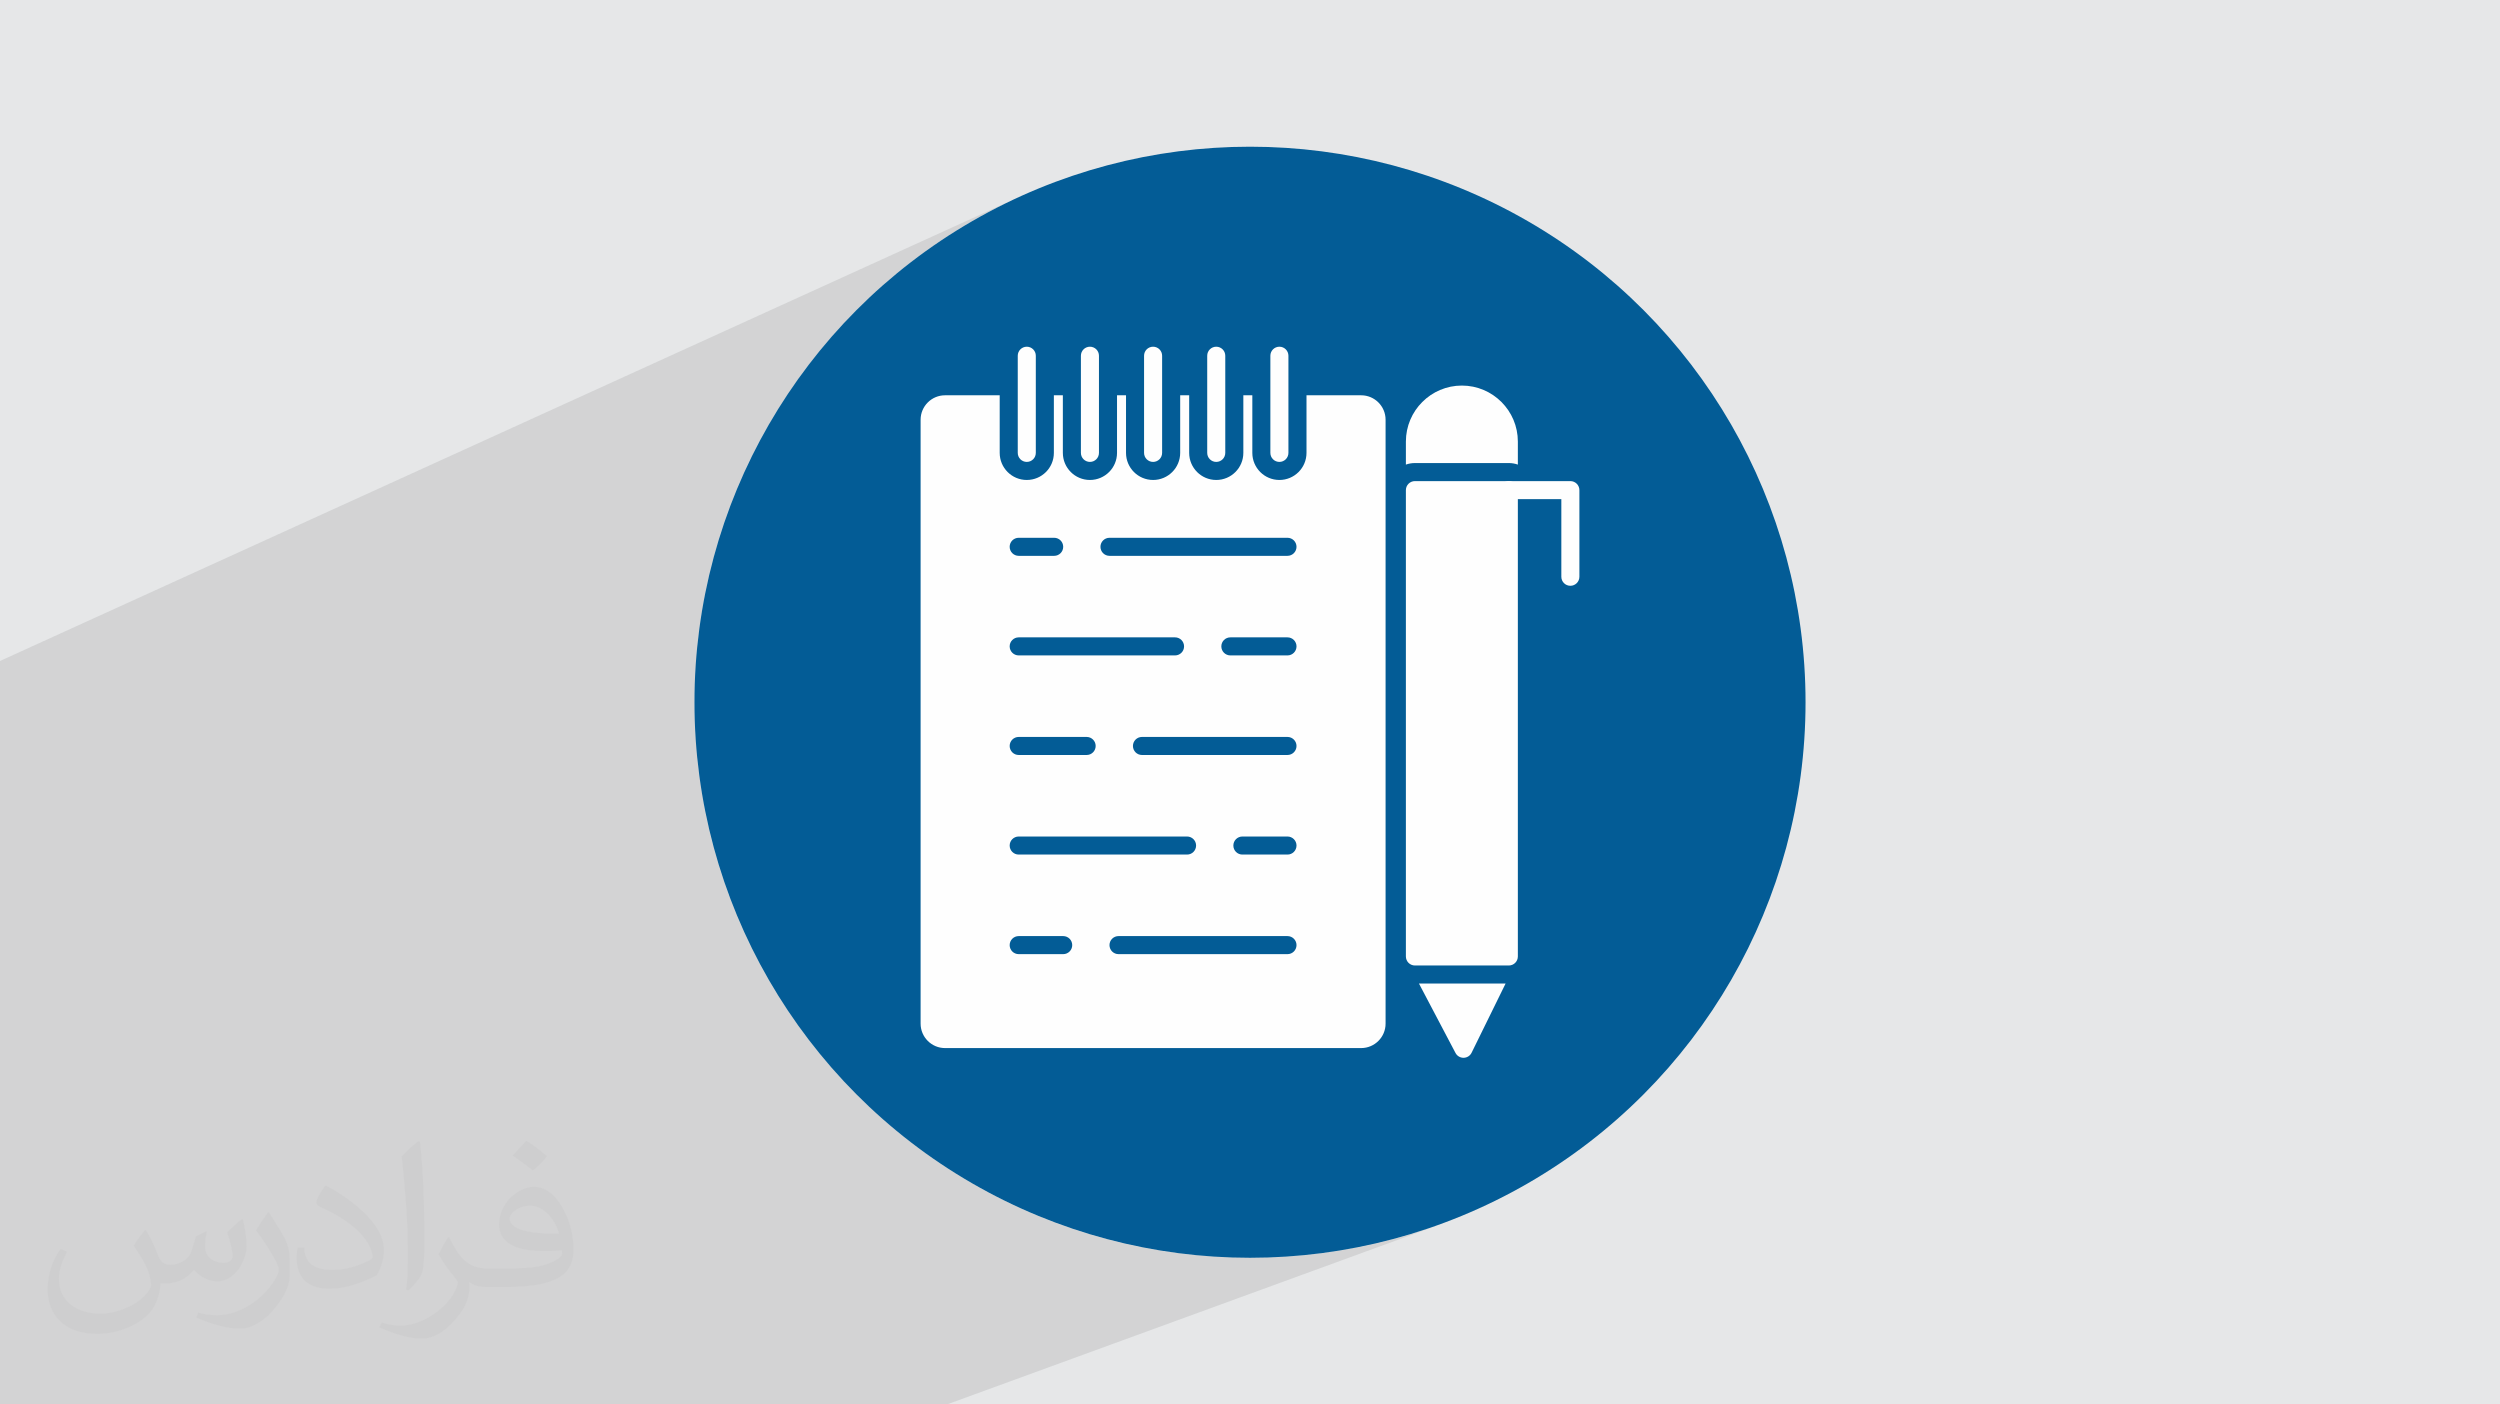 <?xml version="1.0" encoding="UTF-8"?>
<!DOCTYPE svg PUBLIC "-//W3C//DTD SVG 1.0//EN" "http://www.w3.org/TR/2001/REC-SVG-20010904/DTD/svg10.dtd">
<!-- Creator: CorelDRAW -->
<svg xmlns="http://www.w3.org/2000/svg" xml:space="preserve" width="94.192mm" height="52.917mm" version="1.0" style="shape-rendering:geometricPrecision; text-rendering:geometricPrecision; image-rendering:optimizeQuality; fill-rule:evenodd; clip-rule:evenodd"
viewBox="0 0 9404.92 5283.66"
 xmlns:xlink="http://www.w3.org/1999/xlink"
 xmlns:xodm="http://www.corel.com/coreldraw/odm/2003">
 <defs>
  <style type="text/css">
   <![CDATA[
    .fil3 {fill:#035C96}
    .fil4 {fill:#FEFEFE}
    .fil2 {fill:#373435;fill-opacity:0.031}
    .fil1 {fill:#2B2A29;fill-opacity:0.102}
    .fil0 {fill:#E6E7E8}
   ]]>
  </style>
 </defs>
 <g id="Layer_x0020_1">
  <polygon class="fil0" points="-0,0 9404.92,0 9404.92,5283.66 -0,5283.66 "/>
  <polygon class="fil1" points="3561.8,5283.66 -0,5283.66 -0,2486.53 3796.38,757.98 3706.27,804.14 3618.75,854.46 3533.96,908.82 3452.01,967.09 3373.06,1029.13 3297.24,1094.82 3224.65,1164.02 3155.45,1236.61 3089.76,1312.43 3027.72,1391.38 2969.45,1473.33 2915.09,1558.12 2864.77,1645.64 2818.61,1735.75 2776.77,1828.33 2739.34,1923.24 2706.48,2020.35 2678.33,2119.52 2654.98,2220.64 2636.61,2323.55 2623.32,2428.14 2615.24,2534.28 2612.52,2641.83 2615.24,2749.38 2623.32,2855.52 2636.61,2960.11 2654.98,3063.02 2678.33,3164.14 2706.48,3263.31 2739.34,3360.42 2776.77,3455.33 2818.61,3547.91 2864.77,3638.02 2915.09,3725.54 2969.45,3810.33 3027.72,3892.28 3089.76,3971.23 3155.45,4047.05 3224.65,4119.64 3297.24,4188.84 3373.06,4254.53 3452.01,4316.57 3533.96,4374.84 3618.75,4429.2 3706.27,4479.52 3796.38,4525.68 3888.96,4567.53 3983.87,4604.95 4080.98,4637.81 4180.15,4665.97 4281.27,4689.31 4384.18,4707.68 4488.77,4720.97 4594.91,4729.05 4702.46,4731.77 4810.01,4729.05 4916.15,4720.97 5020.74,4707.68 5123.65,4689.31 5224.77,4665.97 5323.94,4637.81 5421.05,4604.95 "/>
  <path class="fil2" d="M548.54 4627.69c17.95,27.21 29.6,53.36 40.96,82.43 8.45,16.91 12.93,48.09 52.57,48.09 11.61,0 28.28,-3.42 43.06,-11.61 16.63,-8.73 29.32,-21.94 35.94,-42l15.85 -53.36 38.57 -19.02 2.64 2.64c-5.27,20.09 -6.59,39.36 -6.59,54.43 0,44.63 38.57,61.56 69.22,61.56 17.95,0 34.09,-8.73 34.09,-25.11 0,-21.13 -8.98,-57.06 -20.62,-89.29 17.95,-17.95 35.94,-35.94 56.53,-50.47l3.17 1.6c8.98,38.04 14,75.56 14,100.66 0,24.57 -10.83,51.79 -19.81,69.49 -18.49,34.87 -51.25,62.62 -90.87,62.62 -30.1,0 -63.65,-15.07 -86.66,-43.06l-1.32 0c-21.66,26.96 -55.22,51.25 -108.86,51.25l-16.63 0c-2.64,35.41 -10.29,60.49 -21.94,82.95 -31.95,62.34 -126.81,106.47 -216.1,106.47 -124.17,0 -186.51,-71.59 -186.51,-166.96 0,-58.91 19.27,-113.6 48.88,-152.42l24.29 10.04c-18.49,35.41 -30.91,68.68 -30.91,101.45 0,89.29 72.66,131.83 156.4,131.83 77.68,0 173.83,-49.41 191.28,-106.72 -6.59,-62.62 -30.1,-91.93 -66.04,-148.99 10.83,-19.02 24.83,-38.04 42.28,-58.38l3.17 0 0 0 0 0 -0.02 -0.09zm1432.13 -336.04c26.15,16.39 51.79,35.66 76.87,57.85 -14,19.81 -31.45,37.79 -53.11,53.64 -25.11,-20.34 -50.19,-37.79 -75.84,-56.27 17.42,-19.55 34.62,-38.29 52.04,-55.22l0 0 0 0 0 0 0 0 0 0 0.03 0zm13.47 244.11c-42.28,0 -76.87,27.75 -76.87,48.34 0,44.13 84.53,57.85 185.72,57.31 -12.68,-51.79 -57.06,-105.68 -108.86,-105.68l0.01 0.03zm-94.86 236.19c54.96,0 103.04,-1.6 139.74,-10.83 40.96,-10.29 75.56,-30.91 75.56,-45.17 0,-3.7 0,-8.19 -1.32,-11.89 -22.98,2.11 -49.41,2.11 -72.38,2.11 -74.49,0 -131.55,-16.91 -154.02,-58.66 -5.55,-11.61 -9.51,-24.57 -9.51,-39.36 0,-40.43 17.42,-79.79 48.09,-107 25.61,-22.45 53.89,-36.44 82.67,-36.44 52.04,0 93.51,41.75 122.57,107.54 15.85,35.94 26.68,77.4 26.68,129.72 0,34.87 -9.51,64.19 -31.17,85.85 -40.43,39.11 -114.92,53.89 -229.04,53.89l-51.79 0 0 0 -13.47 0c-28.28,0 -48.62,-5.02 -64.72,-17.42l-2.64 0c0.79,6.59 1.32,12.93 1.32,19.02 0,25.61 -8.45,58.38 -25.61,84.53 -50.72,75.3 -105.68,108.04 -153.24,108.04 -48.09,0 -107,-18.49 -160.11,-42.54l9.51 -18.49c17.17,7.13 40.96,11.89 73.7,11.89 85.85,0 198.66,-82.43 212.66,-163 -3.17,-6.59 -8.98,-15.32 -17.17,-24.57 -25.11,-29.85 -40.96,-54.68 -55.75,-80.83 12.68,-25.11 24.29,-45.17 35.13,-63.4l4.49 -0.53c36.72,74.77 69.99,117.55 144.23,117.55l11.61 0 0 0 53.89 0 0 0 0 0 0 0 0 0 0 0 0.09 0.01zm-371.98 79c6.34,-34.34 6.87,-72.91 6.87,-108.86l0 -53.36c0,-99.6 -12.68,-244.36 -22.98,-338.68 17.95,-19.27 43.06,-42 62.87,-57.31l5.81 1.6c13.47,118.62 16.63,256 16.63,383.06 0,33.3 -1.32,65.79 -4.49,89.55 -1.85,30.1 -19.27,52.83 -56.53,87.7l-8.19 -3.7zm-382.8 -157.19c1.85,46.77 24.83,83.49 105.15,83.49 49.93,0 92.19,-12.93 138.96,-35.13 8.45,-3.7 12.93,-8.73 12.93,-12.93 0,-29.32 -22.45,-68.15 -60.23,-103.55 -36.72,-33.3 -85.34,-62.62 -130.76,-82.18 -15.6,-6.59 -20.62,-13.47 -20.62,-20.09 0,-13.47 17.95,-41.75 32.77,-62.09l5.02 -0.53c52.04,27.21 110.17,67.64 153.24,112.53 39.11,41.47 63.4,83.49 63.4,129.19 0,33.81 -10.29,65.51 -26.96,95.11 -57.06,28.79 -117.83,50.72 -178.06,50.72 -73.17,0 -123.1,-34.34 -123.1,-114.92 0,-8.73 0,-22.19 3.17,-39.64l25.11 0 0 0 0 0 0 0 0 0 0 0 -0.02 0zm-132.37 -132.9l45.45 73.45c16.63,27.21 32.23,56.81 32.23,103.55l0 59.7c0,48.34 -30.91,100.13 -80.83,151.38 -39.11,34.62 -73.7,49.41 -105.68,49.41 -47.55,0 -101.98,-14.79 -164.85,-41.75l7.13 -18.49c19.81,5.27 42.79,9.77 71.06,9.77 90.36,-0.53 182.8,-66.57 225.08,-147.15 5.02,-9.26 6.87,-17.95 6.87,-24.04 0,-9.26 -5.02,-19.55 -8.98,-28.79 -22.98,-43.31 -48.62,-82.95 -76.87,-119.68 14.79,-23.25 29.6,-45.7 45.7,-67.9l3.7 0.53 0 0 0 0 0 0 0 0 0 0 -0.02 0.01z"/>
  <circle class="fil3" cx="4702.46" cy="2641.83" r="2089.94"/>
  <path class="fil4" d="M5120.52 3942.81l-1565.28 0c-50.69,0 -91.94,-41.25 -91.94,-91.95l0 -2271.88c0,-50.7 41.26,-91.94 91.94,-91.94l205.6 0 0 216.7c0,56.24 45.64,101.88 101.89,101.88 56.23,0 101.88,-45.64 101.88,-101.88l0 -216.7 33.82 0 0 216.7c0,56.23 45.64,101.88 101.88,101.88 56.24,0 101.89,-45.63 101.89,-101.88l0 -216.7 33.83 0 0 216.7c0,56.24 45.63,101.88 101.88,101.88 56.24,0 101.89,-45.64 101.89,-101.88l0 -216.7 33.83 0 0 216.7c0,56.24 45.63,101.88 101.88,101.88 56.24,0 101.88,-45.63 101.88,-101.88l0 -216.7 33.82 0 0 216.7c0,56.24 45.64,101.88 101.88,101.88 56.24,0 101.89,-45.64 101.89,-101.88l0 -216.7 205.58 0c50.69,0 91.94,41.25 91.94,91.94l0 2271.88c0,50.7 -41.24,91.95 -91.93,91.95l0 0zm-277.06 -353.34l-635.64 0c-18.76,0 -33.96,-15.21 -33.96,-33.97 0,-18.75 15.2,-33.96 33.96,-33.96l635.65 0c18.76,0 33.96,15.21 33.96,33.96 0,18.76 -15.21,33.97 -33.96,33.97l-0.01 0zm-843.75 0l-167.42 0c-18.75,0 -33.96,-15.21 -33.96,-33.97 0,-18.75 15.21,-33.96 33.96,-33.96l167.42 0c18.75,0 33.96,15.21 33.96,33.96 0,18.76 -15.21,33.97 -33.96,33.97zm843.75 -374.62l-169.64 0c-18.76,0 -33.97,-15.2 -33.97,-33.96 0,-18.76 15.21,-33.96 33.97,-33.96l169.64 0c18.76,0 33.96,15.2 33.96,33.96 0,18.76 -15.2,33.96 -33.96,33.96zm-377.76 0l-633.41 0c-18.76,0 -33.96,-15.2 -33.96,-33.96 0,-18.76 15.2,-33.96 33.96,-33.96l633.41 0c18.76,0 33.96,15.2 33.96,33.96 0,18.76 -15.2,33.96 -33.96,33.96zm377.76 -374.6l-547.42 0c-18.75,0 -33.96,-15.2 -33.96,-33.96 0,-18.76 15.21,-33.96 33.96,-33.96l547.42 0c18.76,0 33.96,15.2 33.96,33.96 0,18.76 -15.2,33.96 -33.96,33.96zm-755.54 0l-255.63 0c-18.75,0 -33.96,-15.2 -33.96,-33.96 0,-18.76 15.21,-33.96 33.96,-33.96l255.63 0c18.75,0 33.96,15.2 33.96,33.96 0,18.76 -15.21,33.96 -33.96,33.96zm755.55 -374.59l-214.89 0c-18.76,0 -33.97,-15.21 -33.97,-33.97 0,-18.75 15.21,-33.96 33.97,-33.96l214.89 0c18.75,0 33.96,15.21 33.96,33.96 0,18.76 -15.21,33.97 -33.96,33.97zm-423.01 0l-588.17 0c-18.76,0 -33.96,-15.21 -33.96,-33.97 0,-18.75 15.2,-33.96 33.96,-33.96l588.17 0c18.76,0 33.96,15.21 33.96,33.96 0,18.76 -15.2,33.97 -33.96,33.97zm423 -374.61l-669.58 0c-18.76,0 -33.97,-15.21 -33.97,-33.96 0,-18.76 15.21,-33.97 33.97,-33.97l669.59 0c18.76,0 33.96,15.21 33.96,33.97 0,18.75 -15.21,33.96 -33.97,33.96l0 0zm-877.7 0l-133.47 0c-18.75,0 -33.96,-15.21 -33.96,-33.96 0,-18.76 15.21,-33.97 33.96,-33.97l133.47 0c18.76,0 33.96,15.21 33.96,33.97 0,18.75 -15.2,33.96 -33.96,33.96z"/>
  <path class="fil4" d="M4813.04 1737.7c-18.76,0 -33.96,-15.21 -33.96,-33.96l0 -365.48c0,-18.76 15.2,-33.96 33.96,-33.96 18.75,0 33.96,15.2 33.96,33.96l0 365.48c0,18.75 -15.21,33.96 -33.96,33.96zm-950.33 0c-18.76,0 -33.96,-15.21 -33.96,-33.96l0 -365.48c0,-18.76 15.2,-33.96 33.96,-33.96 18.76,0 33.96,15.2 33.96,33.96l0 365.48c0,18.75 -15.2,33.96 -33.96,33.96zm237.58 0c-18.75,0 -33.96,-15.21 -33.96,-33.96l0 -365.48c0,-18.76 15.21,-33.96 33.96,-33.96 18.76,0 33.96,15.2 33.96,33.96l0 365.48c0,18.75 -15.2,33.96 -33.96,33.96zm237.59 0c-18.76,0 -33.96,-15.21 -33.96,-33.96l0 -365.48c0,-18.76 15.2,-33.96 33.96,-33.96 18.75,0 33.96,15.2 33.96,33.96l0 365.48c0,18.75 -15.21,33.96 -33.96,33.96zm237.58 0c-18.75,0 -33.96,-15.21 -33.96,-33.96l0 -365.48c0,-18.76 15.21,-33.96 33.96,-33.96 18.76,0 33.97,15.2 33.97,33.96l0 365.48c0,18.75 -15.21,33.96 -33.97,33.96z"/>
  <path class="fil4" d="M5676.17 3632.14l-353.3 0c-18.76,0 -33.96,-15.21 -33.96,-33.96l0 -1754.32c0,-18.76 15.2,-33.96 33.96,-33.96l353.3 0c18.76,0 33.96,15.2 33.96,33.96l0 1754.32c0,18.75 -15.2,33.96 -33.96,33.96z"/>
  <path class="fil4" d="M5505.6 3979.36c-12.6,0 -24.17,-6.98 -30.05,-18.14l-137.44 -261.15 325.85 0.01 -127.88 260.3c-5.63,11.47 -17.23,18.81 -30,18.98 -0.16,0.01 -0.31,0.01 -0.47,0.01l0 0z"/>
  <path class="fil4" d="M5288.91 1747.79l0 -86.71c0,-116.13 94.47,-210.6 210.6,-210.6 116.13,0 210.61,94.48 210.61,210.6l0 86.71c-10.62,-3.76 -22.06,-5.82 -33.96,-5.82l-353.3 0c-11.91,0 -23.33,2.06 -33.96,5.82z"/>
  <path class="fil4" d="M5907.66 2203.7c-18.75,0 -33.96,-15.2 -33.96,-33.96l0 -291.93 -197.54 0c-18.75,0 -33.96,-15.21 -33.96,-33.96 0,-18.76 15.21,-33.96 33.96,-33.96l231.5 0c18.76,0 33.96,15.2 33.96,33.96l0 325.89c0,18.76 -15.2,33.96 -33.96,33.96z"/>
 </g>
</svg>
